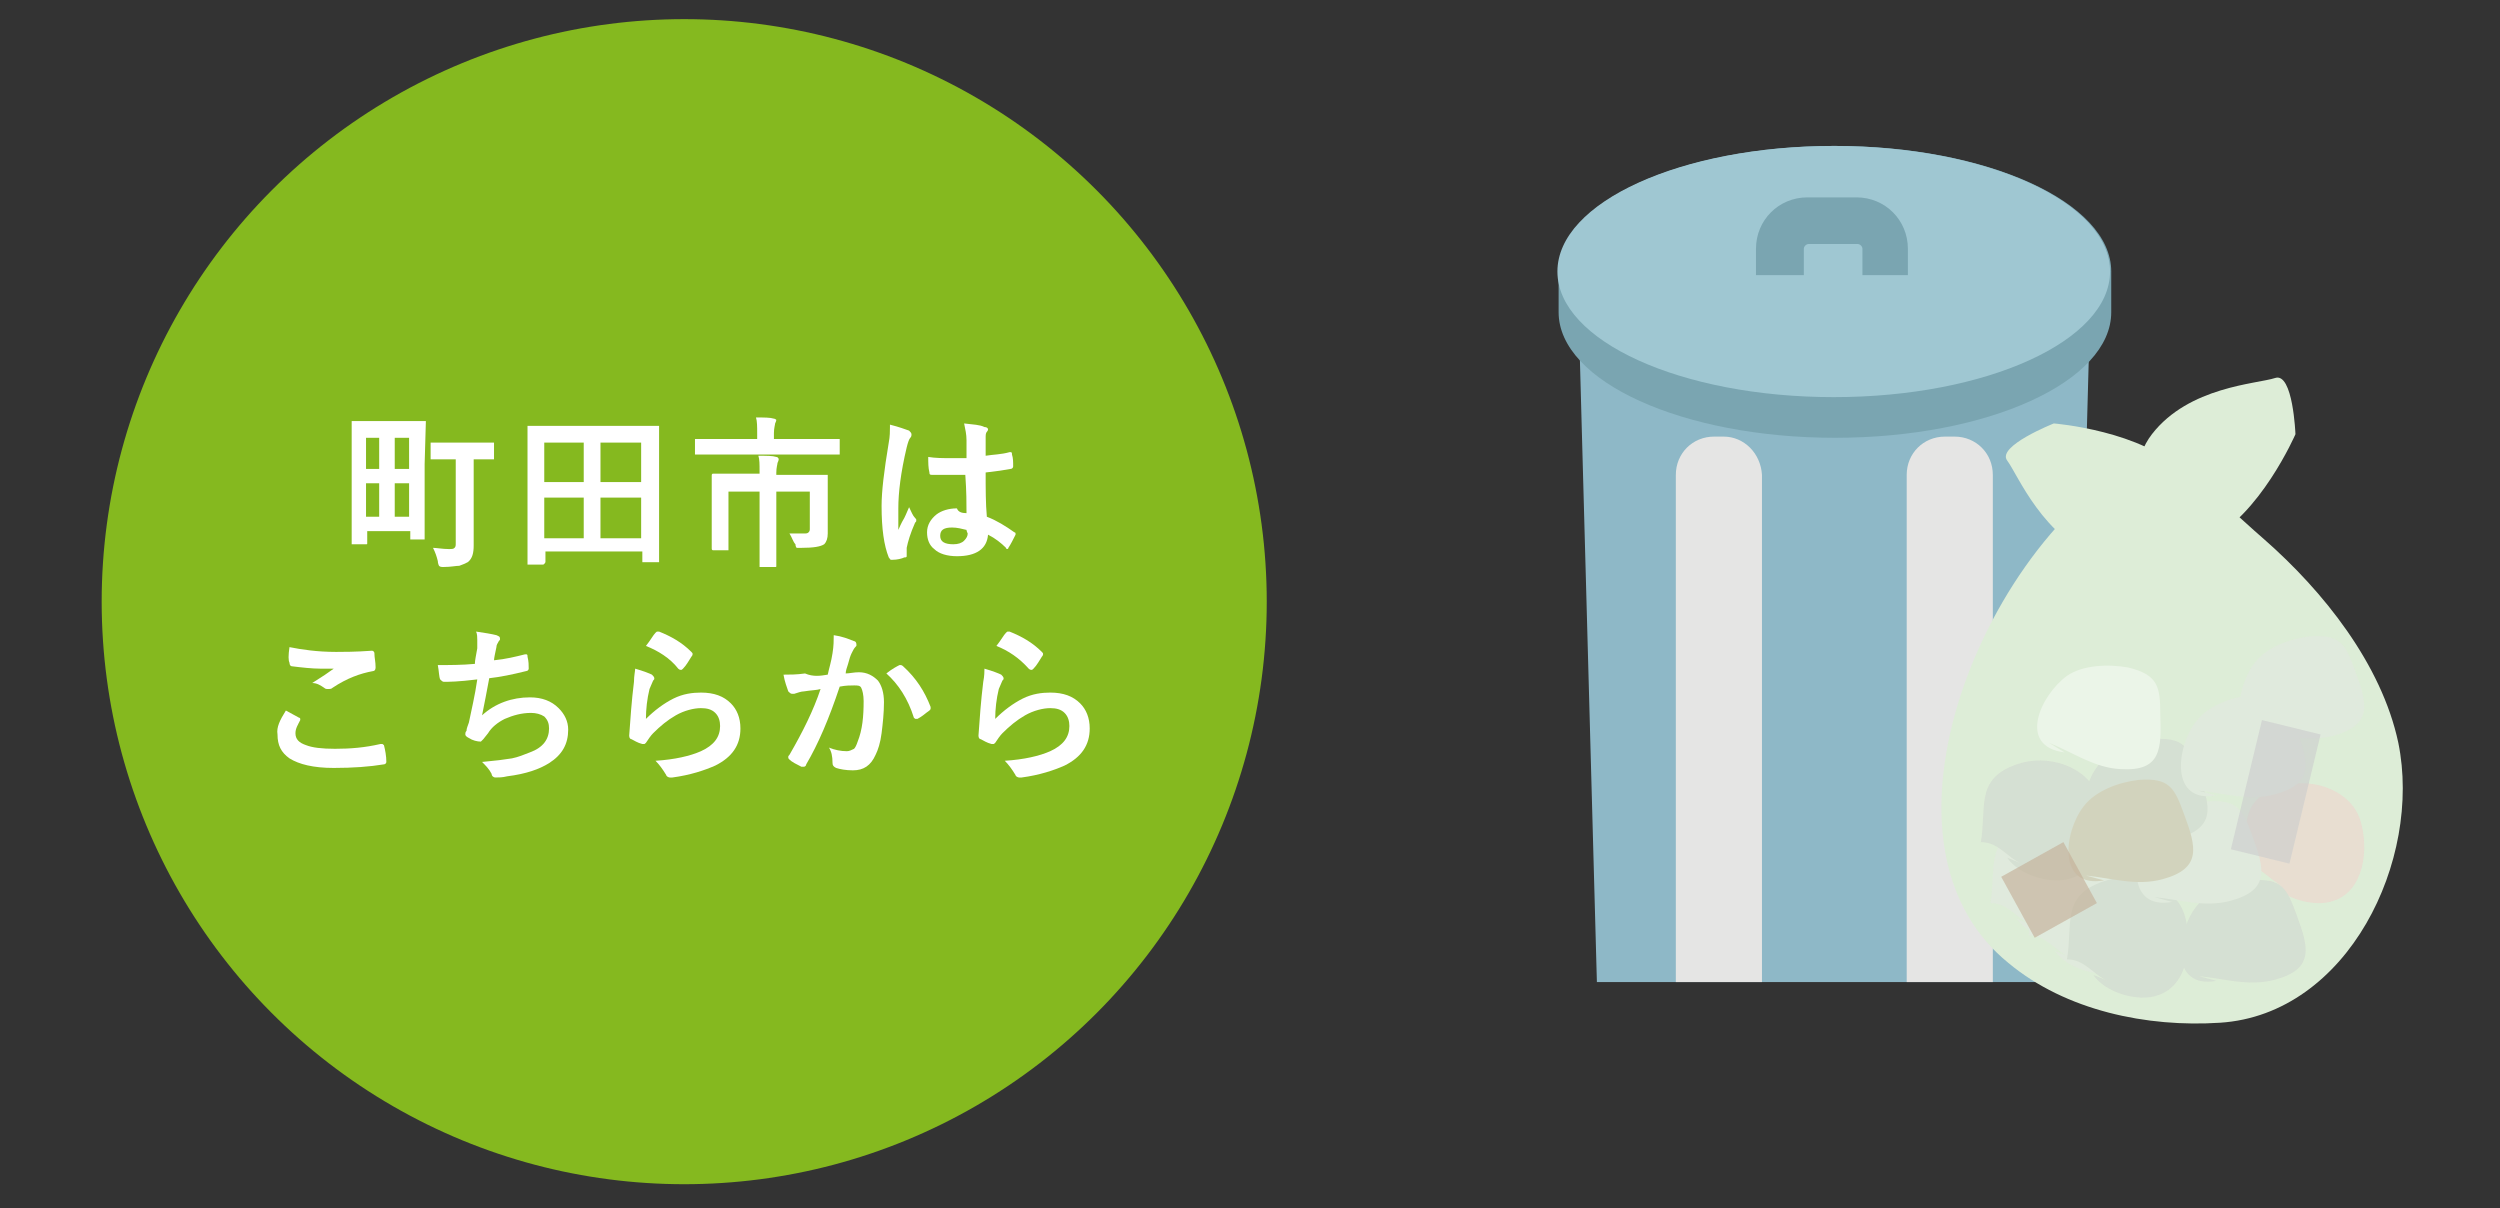 <?xml version="1.0" encoding="utf-8"?>
<!-- Generator: Adobe Illustrator 21.1.0, SVG Export Plug-In . SVG Version: 6.00 Build 0)  -->
<svg version="1.1" id="レイヤー_1" xmlns="http://www.w3.org/2000/svg" xmlns:xlink="http://www.w3.org/1999/xlink" x="0px"
	 y="0px" viewBox="0 0 209 101" style="enable-background:new 0 0 209 101;" xml:space="preserve">
<rect x="0" y="0" width="209" height="101" fill="#333333" stroke="none"/>
<style type="text/css">
	.st0{fill:#8EB8C7;}
	.st1{fill:#E5E5E4;}
	.st2{fill:#7AA5B1;}
	.st3{fill:#9FC7D2;}
	.st4{fill:#DDEDD7;}
	.st5{opacity:0.42;}
	.st6{fill:#CBCCCC;}
	.st7{fill:#F7C7C8;}
	.st8{fill:#C4AF98;}
	.st9{fill:#FFFFFF;}
	.st10{opacity:0.64;fill:#C4AF98;}
	.st11{opacity:0.64;fill:#CBCCCC;}
	.st12{fill:#85B91F;}
</style>
<g>
	<g>
		<ellipse class="st0" cx="153.3" cy="23.5" rx="21.5" ry="9.8"/>
		<polygon class="st0" points="173.2,82.1 133.5,82.1 131.9,23.5 174.8,23.5 		"/>
		<path class="st1" d="M144.1,36.5h-0.8c-1.8,0-3.2,1.4-3.2,3.2v42.4h7.2V39.7C147.2,37.9,145.8,36.5,144.1,36.5z"/>
		<path class="st1" d="M163.4,36.5h-0.8c-1.8,0-3.2,1.4-3.2,3.2v42.4h7.2V39.7C166.6,37.9,165.2,36.5,163.4,36.5z"/>
		<path class="st2" d="M130.3,22.7c0-5.8,10.3-10.5,23.1-10.5c12.7,0,23.1,4.7,23.1,10.5v3.4c0,5.8-10.3,10.5-23.1,10.5
			c-12.7,0-23.1-4.7-23.1-10.5V22.7z"/>
		<ellipse class="st3" cx="153.3" cy="22.7" rx="23.1" ry="10.5"/>
		<path class="st2" d="M159.7,23h-4v-2.2c0-0.2-0.2-0.4-0.4-0.4h-4.1c-0.2,0-0.4,0.2-0.4,0.4V23h-4v-2.2c0-2.4,1.9-4.3,4.3-4.3h4.1
			c2.4,0,4.3,1.9,4.3,4.3V23L159.7,23z"/>
	</g>
	<g>
		<path class="st4" d="M185.6,85.5c10.7-0.7,16.9-13.6,14.9-23.4c-1.4-6.6-6.3-12.7-11.2-17c-2.2-1.9-4.7-4.4-7.1-6
			c-2.4-1.5-3.8-0.6-6,1c-6.8,5.1-12.1,14.5-13.5,22.9c-1.1,6.4-0.1,13.2,5.2,17.5C172.7,84.5,179.5,85.9,185.6,85.5z"/>
		<path class="st4" d="M173.2,52.4c1.7-1.2,3.8-3.1,5.8-3.6c0.3,0.6,0.5,2.3,1,2.7c1.7,1.1,0.9-0.6,1.9-1.5c1.3-1,4.4,0.4,4.3-2.2
			c-0.2-3.7-4.6-3.6-7.3-2.9c-1.6,0.4-2.9,1.1-4.1,2.4C174.1,48.2,173.4,52.3,173.2,52.4z"/>
		<g class="st5">
			<path class="st1" d="M173,80c-1.2-0.5-1.9-1.8-3.4-1.8c0.5-2.9-0.5-5.3,3-6.5c2.5-0.9,5.9,0.1,6.8,2.7c0.8,2.5,0.3,6-2.2,6.8
				c-1.6,0.6-4.4-0.2-5.4-1.7"/>
			<path class="st1" d="M169.8,77.3c-1.2-0.5-1.9-1.8-3.4-1.8c0.5-2.9-0.5-5.3,3-6.5c2.5-0.9,5.9,0.1,6.8,2.7c0.8,2.5,0.3,6-2.2,6.8
				c-1.6,0.6-4.4-0.2-5.4-1.7"/>
			<path class="st6" d="M176.2,82c-1.2-0.5-1.9-1.8-3.4-1.8c0.5-2.9-0.5-5.3,3-6.5c2.5-0.9,5.9,0.1,6.8,2.7c0.8,2.5,0.3,6-2.2,6.8
				c-1.6,0.6-4.4-0.2-5.4-1.7"/>
			<path class="st6" d="M169,72.2c-1.2-0.5-1.9-1.8-3.4-1.8c0.5-2.9-0.5-5.3,3-6.5c2.5-0.9,5.9,0.1,6.8,2.7c0.8,2.5,0.3,6-2.2,6.8
				c-1.6,0.6-4.4-0.2-5.4-1.7"/>
			<path class="st7" d="M190.9,74.1c-1.2-0.5-1.9-1.8-3.4-1.8c0.5-2.9-0.5-5.3,3-6.5c2.5-0.9,5.9,0.1,6.8,2.7c0.8,2.5,0.3,6-2.2,6.8
				c-1.6,0.6-4.4-0.2-5.4-1.7"/>
			<path class="st6" d="M185.3,82c-3.9,0.7-3.4-4-1.7-6.2c1-1.3,2.9-2,4.6-2.2c2.6-0.2,3,0.7,3.8,2.9c1,2.7,1.5,4.5-1.8,5.4
				c-2.2,0.6-4.3-0.1-6.4-0.3"/>
			<path class="st1" d="M181.6,75.4c-3.9,0.7-3.4-4-1.7-6.2c1-1.3,2.9-2,4.6-2.2c2.6-0.2,3,0.7,3.8,2.9c1,2.7,1.5,4.5-1.8,5.4
				c-2.2,0.6-4.3-0.1-6.4-0.3"/>
			<path class="st6" d="M177.1,70.2c-3.9,0.7-3.4-4-1.7-6.2c1-1.3,2.9-2,4.6-2.2c2.6-0.2,3,0.7,3.8,2.9c1,2.7,1.5,4.5-1.8,5.4
				c-2.2,0.6-4.3-0.1-6.4-0.3"/>
			<path class="st1" d="M185.3,66.5c-3.9,0.7-3.4-4-1.7-6.2c1-1.3,2.9-2,4.6-2.2c2.6-0.2,3,0.7,3.8,2.9c1,2.7,1.5,4.5-1.8,5.4
				c-2.2,0.6-4.3-0.1-6.4-0.3"/>
			<path class="st8" d="M175.9,73.6c-3.9,0.7-3.4-4-1.7-6.2c1-1.3,2.9-2,4.6-2.2c2.6-0.2,3,0.7,3.8,2.9c1,2.7,1.5,4.5-1.8,5.4
				c-2.2,0.6-4.3-0.1-6.4-0.3"/>
			<path class="st9" d="M172.6,62.9c-4-0.5-2-4.8,0.2-6.4c1.3-0.9,3.4-1,5.1-0.7c2.5,0.6,2.7,1.6,2.7,3.9c0.1,2.9,0.1,4.8-3.3,4.6
				c-2.2-0.1-4-1.4-6-2.2"/>
			<path class="st1" d="M190.2,61.6c-3.9,0.7-3.4-4-1.7-6.2c1-1.3,2.9-2,4.6-2.2c2.6-0.2,3,0.7,3.8,2.9c1,2.7,1.5,4.5-1.8,5.4
				c-2.2,0.6-4.3-0.1-6.4-0.3"/>
		</g>
		<polygon class="st10" points="175.3,75.5 175.3,75.5 170.1,78.4 170.1,78.4 167.3,73.3 167.3,73.3 172.5,70.4 172.5,70.4 		"/>
		<polygon class="st11" points="191.4,72.2 191.4,72.2 186.5,71 186.5,71 189.1,60.2 189.1,60.2 194,61.4 194,61.4 		"/>
	</g>
	<path class="st4" d="M179.9,36.3c3.1-4,8.8-4.2,10.3-4.7c1.5-0.5,1.7,4.7,1.7,4.7s-3,6.9-7.4,8.9C180.1,47.1,176.8,40.3,179.9,36.3
		z"/>
	<path class="st4" d="M179.1,43.7c0.3-2.8,4.4-7.1,8.1-6.5c0.1,3.4,0.2,5.9-3.8,7.5c-2.9,1.1-7.5-0.5-3.5-2.7"/>
	<path class="st4" d="M175.6,46.7c-4.8-1.7-6.9-7-7.8-8.2c-0.9-1.2,3.9-3.1,3.9-3.1s7.5,0.6,10.8,4.1
		C185.7,43.1,180.4,48.4,175.6,46.7z"/>
	<path class="st4" d="M178.9,45.6c-2.1-0.1-5.3-2.6-4.9-4.9c2.5-0.1,4.4-0.2,5.6,2.2c0.9,1.8-0.2,4.6-1.9,2.2"/>
</g>
<g>
	<circle class="st12" cx="57.2" cy="50.3" r="48.7"/>
	<g>
		<path class="st9" d="M35.5,38.8V41l0,4c0,0.1,0,0.1,0,0.1c0,0-0.1,0-0.1,0h-1c-0.1,0-0.1,0-0.1,0c0,0,0-0.1,0-0.1v-0.6h-3.6v1
			c0,0.1,0,0.1-0.1,0.1h-1.1c-0.1,0-0.1,0-0.1,0c0,0,0-0.1,0-0.1l0-4.3v-2.5l0-3.3c0-0.1,0-0.1,0-0.1c0,0,0.1,0,0.1,0l1.7,0h2.6
			l1.7,0c0.1,0,0.1,0,0.1,0c0,0,0,0.1,0,0.1L35.5,38.8z M30.6,36.6v2.6h1.1v-2.6H30.6z M30.6,43.2h1.1v-2.8h-1.1V43.2z M34.2,36.6
			H33v2.6h1.2V36.6z M33,43.2h1.2v-2.8H33V43.2z M37.8,38.4l-1.7,0c-0.1,0-0.1,0-0.1,0c0,0,0-0.1,0-0.1v-1.2c0-0.1,0-0.1,0-0.1
			c0,0,0.1,0,0.1,0l1.7,0h1.7l1.7,0c0.1,0,0.1,0,0.1,0c0,0,0,0.1,0,0.1v1.2c0,0.1,0,0.1,0,0.1c0,0-0.1,0-0.1,0l-1.6,0v5l0,2.2
			c0,0.6-0.1,1.1-0.5,1.4c-0.2,0.1-0.4,0.2-0.7,0.3c-0.3,0-0.7,0.1-1.3,0.1c-0.2,0-0.3,0-0.4-0.1c0,0-0.1-0.2-0.1-0.4
			c-0.1-0.4-0.2-0.7-0.4-1.1c0.3,0,0.8,0.1,1.3,0.1c0.3,0,0.4,0,0.5-0.1c0.1-0.1,0.1-0.2,0.1-0.4v-7H37.8z"/>
		<path class="st9" d="M45.4,47.2h-1.2c-0.1,0-0.1,0-0.1,0c0,0,0-0.1,0-0.1l0-5v-2.7l0-3.7c0-0.1,0-0.1,0-0.1c0,0,0.1,0,0.1,0l1.9,0
			h7l1.9,0c0.1,0,0.1,0,0.1,0s0,0.1,0,0.1l0,3.2v3.1l0,4.9c0,0.1,0,0.1,0,0.1c0,0-0.1,0-0.1,0h-1.2c-0.1,0-0.1,0-0.1,0s0-0.1,0-0.1
			v-0.8h-8.1v0.8c0,0.1,0,0.1,0,0.1C45.5,47.2,45.4,47.2,45.4,47.2z M45.5,37v3.3h3.3V37H45.5z M45.5,45h3.3v-3.4h-3.3V45z M53.6,37
			h-3.4v3.3h3.4V37z M50.2,45h3.4v-3.4h-3.4V45z"/>
		<path class="st9" d="M59.9,38l-1.7,0c-0.1,0-0.1,0-0.1,0c0,0,0-0.1,0-0.1v-1.1c0-0.1,0-0.1,0-0.1c0,0,0.1,0,0.1,0l1.7,0h3.4v-0.5
			c0-0.5,0-1-0.1-1.3c0.7,0,1.2,0,1.5,0.1c0.1,0,0.2,0.1,0.2,0.1c0,0,0,0.1-0.1,0.3c0,0.1-0.1,0.4-0.1,0.8v0.5h3.7l1.7,0
			c0.1,0,0.1,0,0.1,0c0,0,0,0.1,0,0.1v1.1c0,0.1,0,0.1,0,0.1c0,0-0.1,0-0.1,0l-1.7,0H59.9z M66,44.6c0.4,0,0.8,0,1.2,0
			c0.2,0,0.3,0,0.4-0.1c0.1-0.1,0.1-0.2,0.1-0.3v-3.1h-2.8v4.1l0,2.1c0,0.1,0,0.1-0.1,0.1h-1.2c-0.1,0-0.1,0-0.1,0c0,0,0-0.1,0-0.1
			l0-2.1v-4.1h-2.6v3.2l0,1.6c0,0.1,0,0.1,0,0.1c0,0-0.1,0-0.1,0h-1.2c-0.1,0-0.1-0.1-0.1-0.2l0-1.6v-2.9l0-1.5c0-0.1,0-0.2,0.1-0.2
			l1.9,0h2v-0.2c0-0.6,0-1-0.1-1.3c0.7,0,1.2,0,1.5,0.1c0.1,0,0.2,0.1,0.2,0.2c0,0,0,0.1-0.1,0.3c0,0.1-0.1,0.4-0.1,0.8v0.2h2.3
			l1.9,0c0.1,0,0.1,0,0.1,0c0,0,0,0.1,0,0.1l0,1.6v1.8l0,1.4c0,0.4-0.1,0.7-0.3,0.9c-0.3,0.2-0.9,0.3-1.9,0.3c-0.2,0-0.4,0-0.4,0
			c0,0-0.1-0.1-0.1-0.3C66.3,45.3,66.2,44.9,66,44.6z"/>
		<path class="st9" d="M74.4,35.5c0.8,0.2,1.3,0.4,1.6,0.5c0.1,0.1,0.2,0.2,0.2,0.3c0,0.1,0,0.2-0.1,0.3c-0.1,0.1-0.2,0.4-0.3,0.8
			c-0.5,2.1-0.7,3.8-0.7,5.1c0,0.8,0,1.4,0,1.8c0.1-0.2,0.2-0.5,0.5-1c0.2-0.4,0.3-0.7,0.4-0.9c0.2,0.4,0.3,0.7,0.5,0.9
			c0.1,0.1,0.1,0.1,0.1,0.2s0,0.1-0.1,0.2c-0.4,0.9-0.6,1.6-0.7,2.1c0,0.2,0,0.3,0,0.4c0,0.1,0,0.2,0,0.3c0,0,0,0,0,0
			c0,0.1-0.1,0.1-0.2,0.1c-0.2,0.1-0.6,0.2-1,0.2c0,0-0.1,0-0.1,0c-0.1,0-0.1-0.1-0.2-0.2c-0.4-1-0.6-2.4-0.6-4.3
			c0-1.2,0.2-2.9,0.6-5.3c0.1-0.5,0.1-1,0.1-1.3C74.4,35.8,74.4,35.7,74.4,35.5z M80.8,42.9c0-0.8,0-1.8-0.1-3.2c-0.7,0-1.2,0-1.5,0
			c-0.5,0-0.9,0-1.3,0c-0.2,0-0.2-0.1-0.2-0.2c-0.1-0.4-0.1-0.8-0.1-1.3c0.6,0.1,1.2,0.1,1.9,0.1c0.4,0,0.9,0,1.3,0l0-1.5
			c0-0.5-0.1-0.9-0.2-1.4c0.8,0.1,1.3,0.1,1.7,0.3c0.2,0,0.3,0.1,0.3,0.2c0,0,0,0.1-0.1,0.2c-0.1,0.1-0.1,0.3-0.1,0.5
			c0,0.3,0,0.8,0,1.5c0.6-0.1,1.3-0.1,2-0.3c0,0,0.1,0,0.1,0c0.1,0,0.1,0.1,0.1,0.2c0.1,0.3,0.1,0.6,0.1,1c0,0.1-0.1,0.2-0.2,0.2
			c-0.5,0.1-1.2,0.2-2.1,0.3c0,1.4,0,2.6,0.1,3.7c0.8,0.3,1.6,0.8,2.3,1.3c0.1,0,0.1,0.1,0.1,0.1c0,0,0,0.1,0,0.1
			c-0.2,0.4-0.4,0.8-0.6,1.1c0,0.1-0.1,0.1-0.1,0.1c0,0-0.1,0-0.1-0.1c-0.4-0.4-0.9-0.8-1.5-1.1c-0.1,1.2-1,1.8-2.6,1.8
			c-0.8,0-1.5-0.2-1.9-0.6c-0.4-0.3-0.6-0.8-0.6-1.4c0-0.6,0.3-1.1,0.8-1.5c0.4-0.3,1-0.5,1.7-0.5C80.1,42.8,80.4,42.9,80.8,42.9z
			 M80.8,44.3c-0.4-0.1-0.8-0.2-1.2-0.2c-0.7,0-1,0.2-1,0.7c0,0.5,0.4,0.7,1.1,0.7c0.4,0,0.7-0.1,0.9-0.3c0.2-0.2,0.3-0.4,0.3-0.6
			C80.8,44.4,80.8,44.3,80.8,44.3z"/>
		<path class="st9" d="M23.9,59.4c0.4,0.2,0.7,0.4,1.1,0.6c0.1,0,0.1,0.1,0.1,0.1c0,0,0,0.1,0,0.1c-0.2,0.4-0.4,0.7-0.4,1.1
			c0,0.5,0.3,0.8,0.9,1c0.5,0.2,1.3,0.3,2.4,0.3c1.3,0,2.5-0.1,3.8-0.4c0,0,0.1,0,0.1,0c0.1,0,0.1,0,0.2,0.1
			c0.1,0.4,0.2,0.9,0.2,1.4c0,0,0,0,0,0c0,0.1-0.1,0.2-0.2,0.2c-1.2,0.2-2.6,0.3-4.2,0.3c-1.7,0-2.9-0.3-3.7-0.8c-0.7-0.5-1-1.1-1-2
			C23.1,60.8,23.4,60.2,23.9,59.4z M24.2,54.1c1,0.2,2.3,0.4,3.9,0.4c0.6,0,1.6,0,3-0.1c0,0,0,0,0,0c0.1,0,0.2,0.1,0.2,0.2
			c0,0.4,0.1,0.7,0.1,1.2c0,0.2-0.1,0.3-0.2,0.3c-1.1,0.2-2.2,0.6-3.4,1.4c-0.1,0.1-0.2,0.1-0.4,0.1c-0.1,0-0.2,0-0.3-0.1
			c-0.3-0.2-0.6-0.4-1-0.4c0.8-0.5,1.4-0.9,1.8-1.2c-0.2,0-0.6,0-1.1,0c-0.7,0-1.6-0.1-2.4-0.2c-0.1,0-0.2-0.1-0.2-0.3
			C24.1,55.2,24.1,54.8,24.2,54.1z"/>
		<path class="st9" d="M39.7,55.5c0-0.3,0.1-0.7,0.2-1.3c0-0.3,0-0.5,0-0.7c0-0.2,0-0.5-0.1-0.7c0.7,0.1,1.3,0.2,1.7,0.3
			c0.2,0.1,0.3,0.1,0.3,0.3c0,0.1,0,0.1-0.1,0.2c-0.1,0.2-0.2,0.3-0.2,0.5c-0.1,0.5-0.2,0.9-0.2,1.1c1-0.1,1.8-0.3,2.6-0.5
			c0.1,0,0.1,0,0.1,0c0.1,0,0.1,0.1,0.1,0.2c0.1,0.4,0.1,0.7,0.1,1c0,0.1-0.1,0.2-0.2,0.2c-1.2,0.3-2.2,0.5-3.1,0.6
			c-0.2,1.1-0.4,2.1-0.6,3.1c1.1-1,2.5-1.5,4-1.5c1,0,1.8,0.3,2.4,0.9c0.5,0.5,0.8,1.1,0.8,1.8c0,1.2-0.5,2.1-1.6,2.8
			c-0.8,0.5-1.9,0.9-3.5,1.1c-0.4,0.1-0.7,0.1-1,0.1c-0.1,0-0.3-0.1-0.3-0.3c-0.2-0.4-0.5-0.7-0.8-1c1.1-0.1,1.9-0.2,2.5-0.3
			c0.5-0.1,1-0.3,1.5-0.5c1.1-0.4,1.6-1.1,1.6-2c0-0.4-0.1-0.7-0.4-1c-0.3-0.2-0.7-0.3-1.1-0.3c-0.8,0-1.5,0.2-2.2,0.5
			c-0.6,0.3-1.1,0.7-1.4,1.2l-0.4,0.5c-0.1,0.1-0.2,0.2-0.2,0.2c0,0,0,0,0,0c-0.3,0-0.7-0.1-1-0.3c-0.2-0.1-0.3-0.2-0.3-0.3
			c0-0.1,0-0.2,0.1-0.3c0-0.2,0.1-0.4,0.2-0.7c0.2-1,0.5-2.2,0.7-3.6C38.3,57,37.5,57,37.1,57c-0.1,0-0.2-0.1-0.3-0.2
			c-0.1-0.2-0.1-0.7-0.2-1.2C37.6,55.6,38.6,55.6,39.7,55.5z"/>
		<path class="st9" d="M53.1,55.9c0.7,0.2,1.2,0.4,1.4,0.5c0.1,0.1,0.2,0.2,0.2,0.3c0,0.1,0,0.1-0.1,0.2c-0.1,0.2-0.2,0.5-0.3,0.7
			c-0.2,0.8-0.3,1.7-0.3,2.5c0.7-0.7,1.5-1.3,2.3-1.7c0.8-0.4,1.6-0.5,2.3-0.5c1.1,0,1.9,0.3,2.5,0.9c0.5,0.5,0.8,1.2,0.8,2.1
			c0,1.4-0.7,2.4-2.1,3.1c-0.9,0.4-2.1,0.8-3.6,1c-0.1,0-0.2,0-0.2,0c-0.1,0-0.3-0.1-0.3-0.2c-0.3-0.5-0.6-0.9-0.9-1.2
			c1.6-0.1,2.9-0.4,3.8-0.8c1.1-0.5,1.6-1.2,1.6-2.1c0-0.4-0.1-0.8-0.4-1.1c-0.3-0.3-0.7-0.4-1.2-0.4c-0.6,0-1.4,0.2-2.1,0.6
			c-0.7,0.4-1.3,0.9-1.9,1.5c-0.2,0.2-0.4,0.5-0.6,0.8c-0.1,0.1-0.1,0.1-0.2,0.1c0,0-0.1,0-0.1,0c-0.4-0.1-0.7-0.3-0.9-0.4
			c-0.1,0-0.2-0.1-0.2-0.3c0.1-1.4,0.2-2.9,0.4-4.5C53,56.5,53.1,56.1,53.1,55.9z M54,54c0.4-0.5,0.6-0.9,0.8-1.1
			c0.1-0.1,0.1-0.1,0.2-0.1c0,0,0.1,0,0.1,0c1,0.4,1.9,0.9,2.7,1.7c0.1,0.1,0.1,0.1,0.1,0.2c0,0,0,0.1-0.1,0.2
			c-0.2,0.3-0.4,0.7-0.7,1c-0.1,0.1-0.1,0.1-0.2,0.1c0,0-0.1,0-0.2-0.1C56,55,55,54.4,54,54z"/>
		<path class="st9" d="M69.2,56.4c0.1-0.5,0.3-1.1,0.4-1.8c0.1-0.6,0.1-1.1,0.1-1.5c0.7,0.1,1.2,0.3,1.7,0.5c0.1,0,0.2,0.1,0.2,0.3
			c0,0.1,0,0.1-0.1,0.2c-0.1,0.1-0.2,0.3-0.3,0.5c-0.1,0.2-0.2,0.5-0.3,0.9c-0.1,0.3-0.2,0.6-0.2,0.8c0.3,0,0.7-0.1,1.1-0.1
			c0.7,0,1.2,0.3,1.6,0.7c0.3,0.4,0.5,1,0.5,1.8c0,0.9-0.1,1.8-0.2,2.6c-0.1,0.8-0.3,1.4-0.5,1.8c-0.4,0.9-1,1.3-1.9,1.3
			c-0.6,0-1.1-0.1-1.4-0.2c-0.2-0.1-0.3-0.2-0.3-0.4c0-0.6-0.1-1-0.3-1.3c0.5,0.2,1,0.3,1.5,0.3c0.2,0,0.4-0.1,0.6-0.2
			c0.1-0.1,0.2-0.3,0.3-0.6c0.4-1,0.5-2.1,0.5-3.4c0-0.5-0.1-0.9-0.2-1.1c-0.1-0.2-0.3-0.2-0.6-0.2c-0.3,0-0.7,0-1.2,0.1
			c-0.9,2.7-1.8,4.8-2.8,6.5c0,0.1-0.1,0.2-0.2,0.2c0,0-0.1,0-0.2,0c-0.4-0.2-0.8-0.4-1-0.6c-0.1-0.1-0.1-0.1-0.1-0.2
			c0-0.1,0-0.1,0.1-0.2c1.1-1.9,2-3.7,2.6-5.5c-0.3,0.1-0.8,0.1-1.4,0.2c-0.2,0-0.5,0.1-0.8,0.2c-0.1,0-0.1,0-0.2,0
			c-0.1,0-0.2-0.1-0.3-0.2c-0.1-0.3-0.3-0.8-0.4-1.4c0.5,0,1.1,0,1.8-0.1C68,56.6,68.6,56.5,69.2,56.4z M74.1,56.3
			c0.5-0.4,0.9-0.6,1.1-0.7c0,0,0.1,0,0.1,0c0,0,0.1,0,0.2,0.1c1.1,1,1.8,2.1,2.3,3.4c0,0,0,0.1,0,0.1c0,0.1,0,0.1-0.1,0.2
			c-0.3,0.2-0.6,0.5-1,0.7c0,0-0.1,0-0.1,0c-0.1,0-0.1,0-0.2-0.1C75.9,58.4,75.1,57.2,74.1,56.3z"/>
		<path class="st9" d="M82.3,55.9c0.7,0.2,1.2,0.4,1.4,0.5c0.1,0.1,0.2,0.2,0.2,0.3c0,0.1,0,0.1-0.1,0.2c-0.1,0.2-0.2,0.5-0.3,0.7
			c-0.2,0.8-0.3,1.7-0.3,2.5c0.7-0.7,1.5-1.3,2.3-1.7c0.8-0.4,1.6-0.5,2.3-0.5c1.1,0,1.9,0.3,2.5,0.9c0.5,0.5,0.8,1.2,0.8,2.1
			c0,1.4-0.7,2.4-2.1,3.1c-0.9,0.4-2.1,0.8-3.6,1c-0.1,0-0.2,0-0.2,0c-0.1,0-0.3-0.1-0.3-0.2c-0.3-0.5-0.6-0.9-0.9-1.2
			c1.6-0.1,2.9-0.4,3.8-0.8c1.1-0.5,1.6-1.2,1.6-2.1c0-0.4-0.1-0.8-0.4-1.1c-0.3-0.3-0.7-0.4-1.2-0.4c-0.6,0-1.4,0.2-2.1,0.6
			c-0.7,0.4-1.3,0.9-1.9,1.5c-0.2,0.2-0.4,0.5-0.6,0.8c-0.1,0.1-0.1,0.1-0.2,0.1c0,0-0.1,0-0.1,0c-0.4-0.1-0.7-0.3-0.9-0.4
			c-0.1,0-0.2-0.1-0.2-0.3c0.1-1.4,0.2-2.9,0.4-4.5C82.3,56.5,82.3,56.1,82.3,55.9z M83.3,54c0.4-0.5,0.6-0.9,0.8-1.1
			c0.1-0.1,0.1-0.1,0.2-0.1c0,0,0.1,0,0.1,0c1,0.4,1.9,0.9,2.7,1.7c0.1,0.1,0.1,0.1,0.1,0.2c0,0,0,0.1-0.1,0.2
			c-0.2,0.3-0.4,0.7-0.7,1c-0.1,0.1-0.1,0.1-0.2,0.1c0,0-0.1,0-0.2-0.1C85.2,55,84.3,54.4,83.3,54z"/>
	</g>
</g>
</svg>
